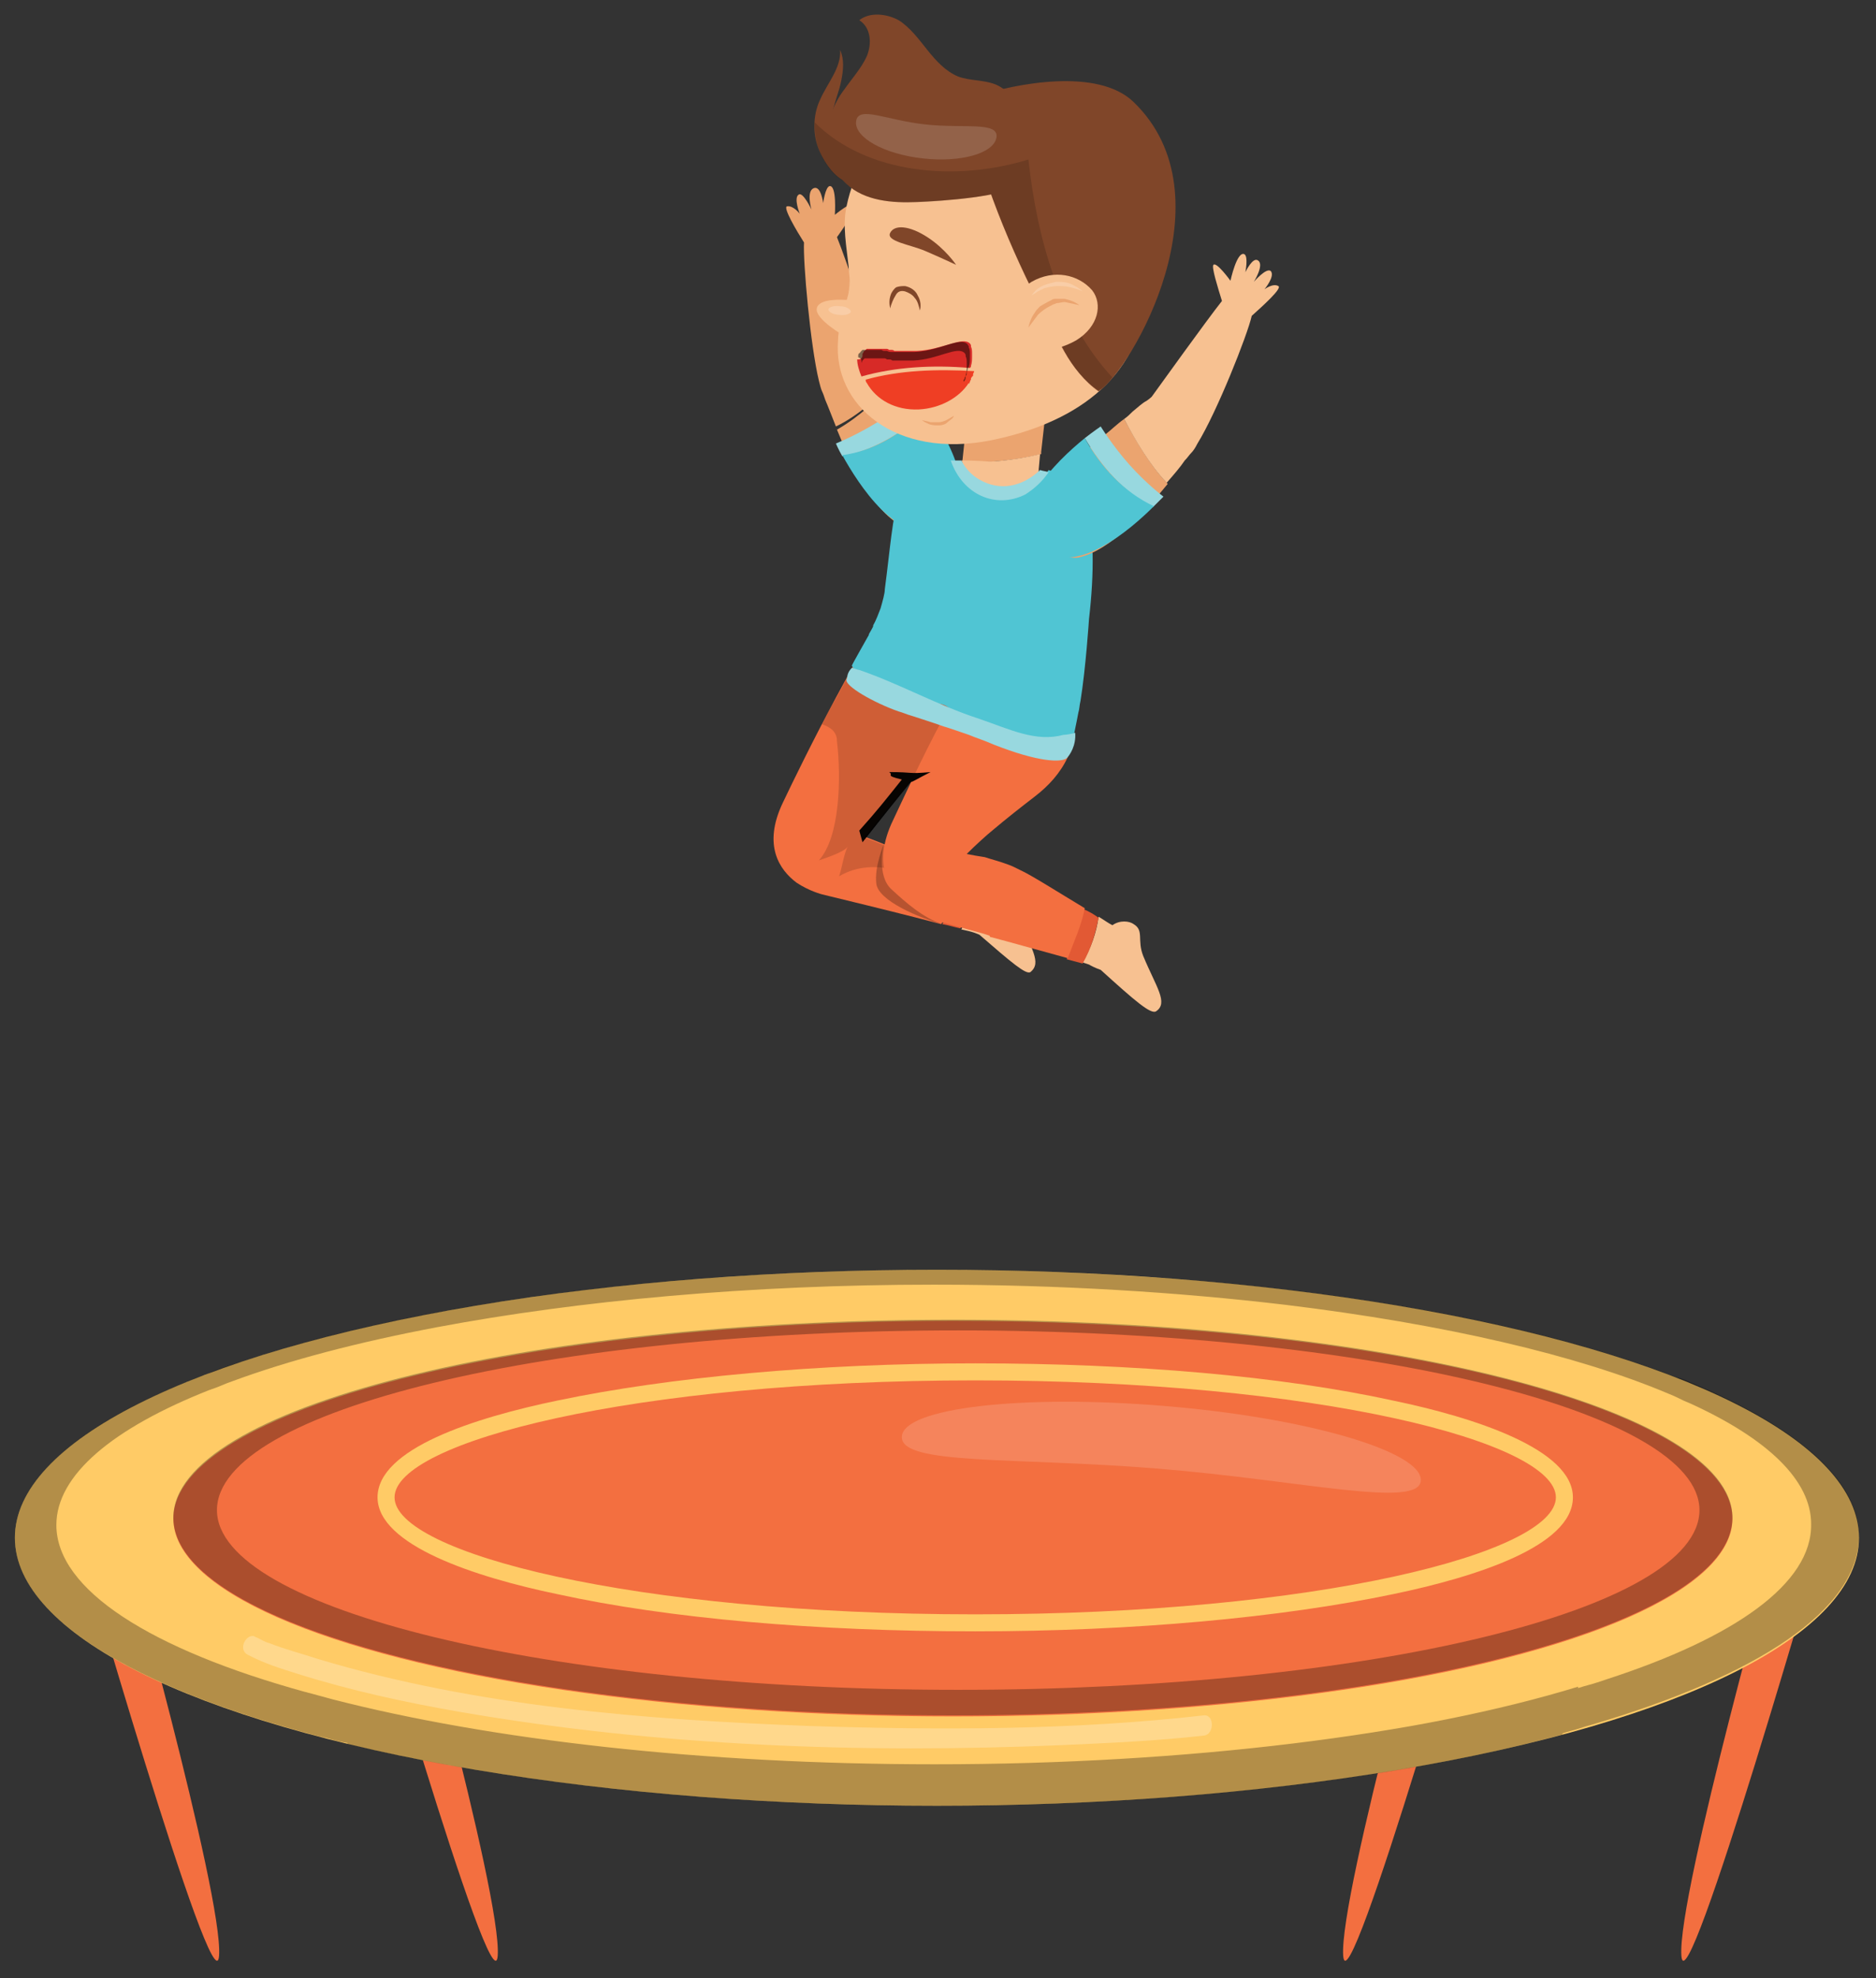 <?xml version="1.0" encoding="utf-8"?>
<!-- Generator: Adobe Illustrator 25.2.1, SVG Export Plug-In . SVG Version: 6.00 Build 0)  -->
<svg version="1.1" id="Layer_1" xmlns="http://www.w3.org/2000/svg" xmlns:xlink="http://www.w3.org/1999/xlink" x="0px" y="0px"
	 viewBox="0 0 176.4 186" style="enable-background:new 0 0 176.4 186;" xml:space="preserve">
<rect x="0" y="0" width="176.4" height="186" fill="#333333" stroke="none"/>
<style type="text/css">
	.st0{fill:#F36F40;}
	.st1{fill:#FFCB66;}
	.st2{opacity:0.3;}
	.st3{fill:#010101;}
	.st4{opacity:0.1;}
	.st5{fill:#FFFFFF;}
	.st6{opacity:0.25;}
	.st7{opacity:0.15;}
	.st8{fill:#EBA46F;}
	.st9{fill:#98D8DF;}
	.st10{fill:#50C5D3;}
	.st11{fill:#F7C191;}
	.st12{fill:#E25934;}
	.st13{opacity:0.2;}
	.st14{fill:#804629;}
	.st15{fill:#EF3E24;}
	.st16{fill:#D72A27;}
	.st17{opacity:0.5;}
	.st18{opacity:0.97;}
	.st19{opacity:0.25;fill:#010101;enable-background:new    ;}
</style>
<g>
	<path class="st0" d="M7,143.5c0,0,13.2,46,13.6,40.4c0.4-5.7-9.4-40.5-9.4-40.5L7,143.5z"/>
</g>
<g>
	<path class="st0" d="M33.2,143.5c0,0,13.2,46,13.6,40.4c0.4-5.7-9.4-40.5-9.4-40.5L33.2,143.5z"/>
</g>
<g>
	<path class="st0" d="M171.7,143.5c0,0-13.2,46-13.6,40.4c-0.4-5.7,9.4-40.5,9.4-40.5L171.7,143.5z"/>
</g>
<g>
	<path class="st0" d="M139.9,143.5c0,0-13.2,46-13.6,40.4c-0.4-5.7,9.4-40.5,9.4-40.5L139.9,143.5z"/>
</g>
<g>
	<ellipse class="st1" cx="88.1" cy="144.6" rx="86.7" ry="25.2"/>
</g>
<g class="st2">
	<g>
		<path class="st3" d="M87.9,165.9c-21.9,0-41.8-2.3-56.6-6.1c-0.7-0.2-1.5-0.4-2.2-0.6c0.5,1.4,1,2.8,1.5,4.2
			c0.7,0.2,1.4,0.4,2.1,0.5c15,3.6,34.3,5.8,55.4,5.8c22.7,0,43.4-2.5,58.8-6.7c0.3-1,0.7-2,1-3c0.2-0.5,0.3-0.9,0.5-1.4
			C133.4,163.2,111.8,165.9,87.9,165.9z M33.1,125.1c-4.3,1-8.2,2.2-11.8,3.4c0.1,0.5,0.3,1,0.4,1.4c5.4-2,11.9-3.7,19.3-5.1
			L33.1,125.1z M87.9,165.9c-21.9,0-41.8-2.3-56.6-6.1c-0.7-0.2-1.5-0.4-2.2-0.6c0.5,1.4,1,2.8,1.5,4.2c0.7,0.2,1.4,0.4,2.1,0.5
			c15,3.6,34.3,5.8,55.4,5.8c22.7,0,43.4-2.5,58.8-6.7c0.3-1,0.7-2,1-3c0.2-0.5,0.3-0.9,0.5-1.4C133.4,163.2,111.8,165.9,87.9,165.9
			z M33.1,125.1c-4.3,1-8.2,2.2-11.8,3.4c0.1,0.5,0.3,1,0.4,1.4c5.4-2,11.9-3.7,19.3-5.1L33.1,125.1z M87.9,165.9
			c-21.9,0-41.8-2.3-56.6-6.1c-0.7-0.2-1.5-0.4-2.2-0.6c0.5,1.4,1,2.8,1.5,4.2c0.7,0.2,1.4,0.4,2.1,0.5c15,3.6,34.3,5.8,55.4,5.8
			c22.7,0,43.4-2.5,58.8-6.7c0.3-1,0.7-2,1-3c0.2-0.5,0.3-0.9,0.5-1.4C133.4,163.2,111.8,165.9,87.9,165.9z M87.9,165.9
			c-21.9,0-41.8-2.3-56.6-6.1c-0.7-0.2-1.5-0.4-2.2-0.6c0.5,1.4,1,2.8,1.5,4.2c0.7,0.2,1.4,0.4,2.1,0.5c15,3.6,34.3,5.8,55.4,5.8
			c22.7,0,43.4-2.5,58.8-6.7c0.3-1,0.7-2,1-3c0.2-0.5,0.3-0.9,0.5-1.4C133.4,163.2,111.8,165.9,87.9,165.9z M159.7,130.3
			L159.7,130.3c-0.2-0.1-0.5-0.2-0.7-0.3c-0.4-0.2-0.9-0.4-1.4-0.5c-7.2-2.8-16.5-5.2-27.1-6.9c-7.3-1.2-15.3-2.1-23.8-2.6
			c-6-0.4-12.2-0.6-18.6-0.6c-11.8,0-23,0.7-33.2,1.9c-7.9,1-15.2,2.2-21.8,3.8c-4.3,1-8.2,2.2-11.8,3.4c-0.6,0.2-1.2,0.4-1.8,0.7
			c-0.1,0-0.2,0.1-0.3,0.1l0,0C8,133.5,1.4,138.9,1.4,144.6c0,7.4,11.1,14.1,28.7,18.7c0.2,0,0.3,0.1,0.5,0.1
			c0.7,0.2,1.4,0.4,2.1,0.5c15,3.6,34.3,5.8,55.4,5.8c22.7,0,43.4-2.5,58.8-6.7c0.6-0.2,1.1-0.3,1.7-0.5c0.3-0.1,0.6-0.2,1-0.3l0,0
			c15.6-4.6,25.2-10.8,25.2-17.8C174.8,139.3,169.2,134.4,159.7,130.3z M151.1,157.9L151.1,157.9c-0.3,0.1-0.6,0.2-0.9,0.3
			c-0.6,0.2-1.1,0.3-1.7,0.5c-15.1,4.4-36.6,7.2-60.6,7.2c-21.9,0-41.8-2.3-56.6-6.1c-0.7-0.2-1.5-0.4-2.2-0.6
			c-0.1,0-0.3-0.1-0.4-0.1c-14.5-4-23.4-9.6-23.4-15.7c0-4.7,5.3-9.1,14.4-12.7c0.1,0,0.2-0.1,0.3-0.1c0.6-0.2,1.2-0.5,1.8-0.7
			c5.4-2,11.9-3.7,19.3-5.1c13.3-2.5,29.4-4,46.7-4c11.8,0,23,0.7,33.1,1.9c14.8,1.8,27.4,4.7,36.1,8.4c0.5,0.2,0.9,0.4,1.3,0.6
			c0.2,0.1,0.5,0.2,0.7,0.3c7.2,3.3,11.3,7.2,11.3,11.3C170.4,148.9,163.1,154,151.1,157.9z M87.9,165.9c-21.9,0-41.8-2.3-56.6-6.1
			c-0.7-0.2-1.5-0.4-2.2-0.6c0.5,1.4,1,2.8,1.5,4.2c0.7,0.2,1.4,0.4,2.1,0.5c15,3.6,34.3,5.8,55.4,5.8c22.7,0,43.4-2.5,58.8-6.7
			c0.3-1,0.7-2,1-3c0.2-0.5,0.3-0.9,0.5-1.4C133.4,163.2,111.8,165.9,87.9,165.9z M33.1,125.1c-4.3,1-8.2,2.2-11.8,3.4
			c0.1,0.5,0.3,1,0.4,1.4c5.4-2,11.9-3.7,19.3-5.1L33.1,125.1z M87.9,165.9c-21.9,0-41.8-2.3-56.6-6.1c-0.7-0.2-1.5-0.4-2.2-0.6
			c0.5,1.4,1,2.8,1.5,4.2c0.7,0.2,1.4,0.4,2.1,0.5c15,3.6,34.3,5.8,55.4,5.8c22.7,0,43.4-2.5,58.8-6.7c0.3-1,0.7-2,1-3
			c0.2-0.5,0.3-0.9,0.5-1.4C133.4,163.2,111.8,165.9,87.9,165.9z M33.1,125.1c-4.3,1-8.2,2.2-11.8,3.4c0.1,0.5,0.3,1,0.4,1.4
			c5.4-2,11.9-3.7,19.3-5.1L33.1,125.1z M87.9,165.9c-21.9,0-41.8-2.3-56.6-6.1c-0.7-0.2-1.5-0.4-2.2-0.6c0.5,1.4,1,2.8,1.5,4.2
			c0.7,0.2,1.4,0.4,2.1,0.5c15,3.6,34.3,5.8,55.4,5.8c22.7,0,43.4-2.5,58.8-6.7c0.3-1,0.7-2,1-3c0.2-0.5,0.3-0.9,0.5-1.4
			C133.4,163.2,111.8,165.9,87.9,165.9z M87.9,165.9c-21.9,0-41.8-2.3-56.6-6.1c0.5,1.4,0.9,2.8,1.4,4.2c15,3.6,34.3,5.8,55.4,5.8
			c22.7,0,43.4-2.5,58.8-6.7c0.3-1,0.7-2,1-3c0.2-0.5,0.3-0.9,0.5-1.4C133.4,163.2,111.8,165.9,87.9,165.9z"/>
	</g>
</g>
<g class="st4">
	<g>
		<path class="st5" d="M56.4,147.6c0,5.6,15.7,10.2,35,10.2s35-4.6,35-10.2c0-5.6-14.4-3.3-33.7-3.3S56.4,142,56.4,147.6z"/>
	</g>
</g>
<g>
	<ellipse class="st0" cx="89.6" cy="142.8" rx="73.3" ry="18.6"/>
</g>
<g>
	<path class="st1" d="M91.7,153.4c-14.9,0-28.8-1.2-39.3-3.5c-7.7-1.6-16.9-4.6-16.9-9.1c0-4.6,9.2-7.5,16.9-9.1
		c10.5-2.2,24.5-3.5,39.3-3.5c14.9,0,28.8,1.2,39.3,3.5c7.7,1.6,16.9,4.6,16.9,9.1c0,4.6-9.2,7.5-16.9,9.1
		C120.5,152.1,106.5,153.4,91.7,153.4z M91.7,129.8c-32.2,0-54.6,5.8-54.6,11s22.4,11,54.6,11s54.6-5.8,54.6-11
		S123.9,129.8,91.7,129.8z"/>
</g>
<g class="st2">
	<g>
		<path class="st3" d="M89.6,124.1c-40.5,0-73.3,8.3-73.3,18.6s32.8,18.6,73.3,18.6s73.3-8.3,73.3-18.6
			C162.9,132.5,130.1,124.1,89.6,124.1z M90.1,158.9c-38.5,0-69.7-7.6-69.7-16.9c0-9.4,31.2-16.9,69.7-16.9s69.7,7.6,69.7,16.9
			C159.8,151.4,128.6,158.9,90.1,158.9z"/>
	</g>
</g>
<g class="st6">
	<g>
		<path class="st5" d="M23.3,155.6c1.5,0.8,3.1,1.3,4.7,1.8c5.1,1.6,10.2,2.7,15.4,3.6c18.6,3.2,37.6,3.9,56.4,3.1
			c4.5-0.2,9-0.4,13.4-0.9c1-0.1,1-2,0-1.9c-12.3,1.4-24.8,1.4-37.1,1c-15.4-0.6-31.2-1.8-46.2-6.3c-1.5-0.5-3.1-0.9-4.6-1.5
			c-0.4-0.1-0.7-0.3-1.1-0.5c-0.1,0-0.6-0.3-0.2-0.1C23.2,153.5,22.3,155.1,23.3,155.6L23.3,155.6z"/>
	</g>
</g>
<g class="st7">
	<g>
		<path class="st5" d="M84.8,135.1c-0.1,2.7,10.6,1.9,24.1,3s24.6,3.8,24.7,1.1s-10.7-5.9-24.2-7C96,131.1,84.9,132.4,84.8,135.1z"
			/>
	</g>
</g>
<g>
	<g>
		<path class="st8" d="M90.2,46.1c0-0.1,0-0.2,0-0.4c-0.2-1.2-2.6-5-4.7-8.2c-0.3-0.4-0.7-1.1-1.2-1.8c-1.7,1.8-3.5,3.5-5.6,4.7
			c1.3,3.2,3.3,7.5,6,9C86.3,50.4,90.1,48.1,90.2,46.1z"/>
	</g>
	<g>
		<path class="st8" d="M84.3,35.7c-0.2-0.3-0.4-0.6-0.6-0.9c-0.4-0.5-0.7-1-0.9-1.4c-0.2-0.3-0.4-0.5-0.4-0.6
			c-0.5-1.3-2.8-8.3-3.7-10.5c0.8-1.1,1.9-2.8,1.7-3.1c-0.2-0.4-1.9,1-1.9,1s0.2-2.8-0.5-2.7c-0.4,0.1-0.6,1.6-0.6,1.6
			s-0.2-1.7-0.9-1.4c-0.7,0.3-0.2,2-0.2,2s-0.8-1.7-1.2-1.4c-0.5,0.3,0.1,1.8,0.1,1.8s-0.6-0.8-1.2-0.7c-0.4,0.1,0.9,2.3,1.6,3.4
			c-0.1,1.8,0.6,9.7,1.4,13c0.1,0.4,0.2,0.8,0.3,1c0.1,0.2,0.2,0.5,0.3,0.8c0.3,0.7,0.6,1.5,1,2.5C80.7,39.1,82.5,37.4,84.3,35.7z"
			/>
	</g>
	<g>
		<path class="st9" d="M87.2,38.5c-0.7-0.9-1.1-1.5-1.1-1.5s-1.6,1.4-3.6,2.7c-2.1,1.3-3.9,2-3.9,2s0.2,0.5,0.6,1.2
			C82.3,42.3,85,40.6,87.2,38.5z"/>
	</g>
	<g>
		<path class="st10" d="M87.2,38.5c-2.2,2.1-4.9,3.9-8,4.3c1.5,2.7,5.3,8.7,9.1,6.7C92.6,47.3,89.2,41.3,87.2,38.5z"/>
	</g>
	<g>
		<g>
			<path class="st11" d="M93.3,83.7c0.7-0.4,1.5-0.3,1.8-0.2c0.9,0.6,0.2,1.5,0.8,2.9c1,2.8,2.1,4.1,1,5c-0.4,0.3-1.8-0.9-4.8-3.5
				c0,0-0.2-0.1-0.5-0.2c-0.3-0.1-0.7-0.2-1.2-0.3c0.7-1.4,1.3-2.8,1.7-4.2C92.8,83.4,93.3,83.7,93.3,83.7z"/>
		</g>
		<g>
			<path class="st12" d="M92,83.1c-0.4,1.4-1,2.9-1.7,4.2c-0.5-0.1-1.1-0.3-1.7-0.4c0.9-1.3,1.7-2.7,2-4.4
				C91.1,82.7,91.6,82.9,92,83.1z"/>
		</g>
		<g>
			<path class="st0" d="M73.6,75.5c0.9-1.9,3-6.2,5-9.9c1.8-3.3,3.3-6.1,3.3-6.1l6.2,4c1.1,1.2,1.8,2.2,2,2.8c0.3,1-0.6,2.8-2.2,4.9
				c-1.8,1.4-5.9,6.8-6.6,7.5c0.3,0,5.8,2.3,9.2,3.8c-0.3,1.7-1.1,3.1-2,4.4c-3-0.8-7.1-1.8-7.1-1.8l-4.1-1c0,0-1.2-0.3-2.4-1.1
				C73.3,81.8,71.7,79.5,73.6,75.5z"/>
		</g>
		<g class="st7">
			<g>
				<path class="st3" d="M78.9,82.4c0.3-0.9,0.4-1.9,0.8-2.8c-0.2,0.5-2.4,1.2-2.7,1.3c2-2.2,2.1-7.8,1.7-11.2
					c0-0.9-0.6-1.3-1.4-1.6c0.4-0.8,0.8-1.6,1.3-2.4c1.8-3.3,3.3-6.1,3.3-6.1l6.2,4c1.1,1.2,1.8,2.2,2,2.8c0.3,1-0.6,2.8-2.2,4.9
					c-1.8,1.4-5.9,6.8-6.6,7.5c0.3,0,5.8,2.3,9.2,3.8c-0.1,0.7-0.4,1.4-0.6,2C86.4,82.2,82.3,80.4,78.9,82.4z"/>
			</g>
		</g>
		<g>
			<path class="st11" d="M104.6,87L104.6,87c0.7-0.5,1.6-0.4,2-0.1c1,0.6,0.3,1.5,0.9,3c1.2,2.9,2.4,4.4,1.2,5.2
				c-0.5,0.3-2-1-5.2-3.9c0,0-0.6-0.2-1.1-0.5l-0.6-0.2c0.8-1.4,1.3-2.8,1.5-4.3C103.8,86.5,104.2,86.8,104.6,87z"/>
		</g>
		<g>
			<path class="st12" d="M103.3,86.3c-0.3,1.5-0.7,2.9-1.5,4.3l-1.5-0.4c0.6-1.6,1.3-3.1,1.6-4.7C102.4,85.7,102.9,86,103.3,86.3z"
				/>
		</g>
		<g>
			<path class="st0" d="M93.1,87.9c0,0.1,0,0.1,0,0.1l-0.6-0.2l-4.4-1.2c0,0-1.3-0.4-2.5-1.3c-1.8-1.3-3.6-3.7-1.8-7.8
				c0.9-1.9,2.9-6.3,4.9-10c1.7-3.4,3.3-6.2,3.3-6.2l6.7,4.4c1.2,1.3,2,2.4,2.2,3s0,1.4-0.5,2.5c-0.7,1.5-1.8,2.7-3.1,3.7
				c-1.3,1-2.7,2.1-4,3.2c-0.5,0.4-1.6,1.4-2.4,2.2c0.5,0.1,1,0.2,1.7,0.3c0.6,0.2,1.4,0.4,2.2,0.7c0.3,0.1,0.7,0.3,1.1,0.5
				c1.1,0.5,3.6,2.1,6.1,3.6c-0.3,1.6-1,3.1-1.6,4.7l-5.8-1.6v-0.1v0.1l-1.5-0.4C93,88,93.1,88,93.1,87.9z"/>
		</g>
	</g>
	<g>
		<g>
			<path class="st8" d="M91.6,32.8l7.3,0.8l-1,8.9v0.2c-2.4,0.6-4.9,0.8-7.4,0.8v-0.2L91.6,32.8z"/>
		</g>
	</g>
	<g>
		<g>
			<path class="st11" d="M93.2,41.4c7.4-1.5,14-5.5,14.6-13.8c0.1-0.8,0.1-1.5,0.1-2.3c0-3.1-0.1-6.3-1.4-8.7
				c-2.2-4.1-6.3-6.7-10.6-7.3c0,0.1,0.1,0.3,0.1,0.4c-0.3-0.2-0.7-0.4-1-0.5c-1.1-0.1-2.1-0.1-3.2,0.1c-5.5,0.8-10.8,3.3-12.2,10.1
				c-0.4,1.8,0,3.8,0.2,5.7c0,0.5,0.1,0.9,0.1,1.3c0,1.2-0.3,1.8-0.7,3.4c0,0.2-0.1,0.3-0.1,0.5c-0.2,0.6-0.3,1.2-0.3,1.7
				C78.3,38.1,84.2,43.2,93.2,41.4z"/>
		</g>
	</g>
	<g>
		<g>
			<path class="st11" d="M97.5,46l-7.3-0.8l0.2-1.7c2.5,0,5-0.2,7.4-0.8L97.5,46z"/>
		</g>
	</g>
	<g>
		<g>
			<path class="st8" d="M86.7,39.5c0.2,0.2,0.5,0.3,0.7,0.4C87.7,40,88,40,88.3,40s0.6-0.1,0.8-0.3c0.2-0.2,0.5-0.3,0.6-0.6
				c-0.2,0.1-0.5,0.3-0.7,0.4s-0.5,0.2-0.7,0.2s-0.5,0-0.8,0C87.2,39.6,87,39.6,86.7,39.5z"/>
		</g>
	</g>
	<g class="st13">
		<g>
			<path class="st3" d="M105.8,23.6c0,0,0,0.1-0.1,0.3C105.8,23.8,105.8,23.7,105.8,23.6L105.8,23.6z"/>
		</g>
	</g>
	<g>
		<g>
			<path class="st14" d="M89.9,24.9c0,0-1-1.5-2.7-2.6s-3.1-1.2-3.5-0.4c-0.4,0.8,1.9,1.1,3.3,1.7C88.4,24.2,89.9,24.9,89.9,24.9z"
				/>
		</g>
	</g>
	<g class="st6">
		<g>
			<path class="st3" d="M115.3,32.4L115.3,32.4C115.3,32.4,115.3,32.5,115.3,32.4z"/>
		</g>
	</g>
	<g>
		<path class="st11" d="M79.9,26.2c0,0-0.1,1.9-0.3,2c-0.3,0-2.6-0.2-2.8,0.8c-0.2,1,2.6,2.6,2.6,2.6L79.9,26.2z"/>
	</g>
	<g>
		<g>
			<path class="st15" d="M91.6,34.9c0,0.1-0.1,0.2-0.1,0.3v0.1l0,0c0,0,0,0.1-0.1,0.1c0,0.1-0.1,0.1-0.1,0.2v0.1l0,0
				c-0.1,0.1-0.1,0.3-0.2,0.4c0,0,0,0,0-0.1c-0.9,1.4-2.7,2.4-4.7,2.5c-2.2,0.1-4-0.9-4.9-2.5c-0.1-0.1-0.1-0.2-0.1-0.3
				C84.6,34.8,88.1,34.7,91.6,34.9z"/>
		</g>
		<g>
			<path class="st16" d="M81.1,33.5C81.1,33.5,81,33.5,81.1,33.5L81.1,33.5c0-0.1,0-0.1,0-0.2s0.1-0.1,0.1-0.2c0,0,0-0.1,0.1-0.1
				l0.1-0.1l0,0c0,0,0,0,0.1-0.1c0,0,0,0,0.1,0l0,0l0,0c0,0,0,0,0.1,0c0,0,0,0,0.1,0c0,0,0,0,0.1,0H82l0,0l0,0h0.1c0,0,0.1,0,0.2,0
				h0.1h0.1l0,0h0.1h0.1l0,0c0.1,0,0.1,0,0.2,0s0.1,0,0.2,0s0.1,0,0.2,0s0.2,0,0.3,0.1c0.1,0,0.1,0,0.2,0l0,0l0,0
				c0.1,0,0.2,0,0.3,0.1h0.1l0,0c0.1,0,0.2,0,0.2,0h0.1c0.1,0,0.1,0,0.2,0s0.2,0,0.4,0l0,0h0.1c0.1,0,0.3,0,0.4,0h0.1
				c0.2,0,0.4,0,0.5,0c2.4-0.1,4.3-1.4,5-0.7l0,0c0,0,0.1,0.1,0.1,0.2v0.1c0.1,0.2,0.1,0.4,0.1,0.7c0,0.1,0,0.1,0,0.2
				c0,0.3,0,0.6-0.1,0.9c0,0.1,0,0.1-0.1,0.2c-3.5-0.3-7-0.1-10.2,0.8c-0.2-0.5-0.4-1.1-0.4-1.6C81,33.8,81,33.7,81.1,33.5z"/>
		</g>
		<g class="st17">
			<g>
				<path class="st3" d="M81,34.1c0,0.1,0,0.1,0,0.2C81,34.2,81,34.2,81,34.1L81,34.1C81.1,34.1,81.1,34,81,34.1l0.1-0.2l0.1-0.1
					l0,0c0,0,0,0,0.1-0.1c0,0,0,0,0.1,0l0,0l0,0c0,0,0,0,0.1,0c0,0,0,0,0.1,0c0,0,0,0,0.1,0h0.1l0,0l0,0h0.1c0,0,0.1,0,0.2,0h0.2
					l0,0h0.1h0.1l0,0c0.1,0,0.1,0,0.2,0s0.1,0,0.2,0s0.1,0,0.2,0s0.2,0,0.3,0.1c0.1,0,0.1,0,0.2,0l0,0l0,0c0.1,0,0.2,0,0.3,0.1H84
					l0,0c0.1,0,0.2,0,0.2,0h0.1c0.1,0,0.1,0,0.2,0s0.2,0,0.3,0l0,0h0.1c0.1,0,0.3,0,0.4,0h0.1c0.2,0,0.3,0,0.5,0
					c2.3-0.1,4.1-1.4,4.8-0.7l0,0c0,0,0.1,0.1,0.1,0.2c0,0,0,0,0,0.1c0.1,0.2,0.1,0.4,0.1,0.7v0.2c0,0.3,0,0.6-0.1,0.9
					c0,0.1,0,0.1-0.1,0.2c0,0.1,0,0.2-0.1,0.2v0.1l0,0l0,0v0.1c0.1-0.1,0.2-0.2,0.2-0.4l0,0v-0.1c0-0.1,0.1-0.1,0.1-0.2v-0.1l0,0V35
					c0-0.1,0.1-0.2,0.1-0.3c0-0.1,0-0.1,0.1-0.2c0.1-0.3,0.1-0.6,0.1-0.9c0-0.1,0-0.1,0-0.2c0-0.3,0-0.6-0.1-0.7v-0.1
					c0-0.1-0.1-0.1-0.1-0.2l0,0c-0.7-0.8-2.6,0.6-5,0.7c-0.2,0-0.4,0-0.5,0h-0.1c-0.1,0-0.3,0-0.4,0h-0.1l0,0c-0.1,0-0.2,0-0.4,0
					c-0.1,0-0.1,0-0.2,0h-0.1c-0.1,0-0.2,0-0.2,0s0,0-0.1,0h-0.1c-0.1,0-0.2,0-0.4-0.1l0,0l0,0c-0.1,0-0.1,0-0.2,0s-0.2,0-0.3-0.1
					c-0.1,0-0.1,0-0.2,0s-0.1,0-0.2,0s-0.1,0-0.2,0l0,0h-0.1h-0.1h-0.2c-0.1,0-0.1,0-0.2,0h-0.1l0,0h-0.1c0,0,0,0-0.1,0
					c0,0,0,0-0.1,0c0,0,0,0-0.1,0l0,0l0,0c0,0,0,0-0.1,0c0,0,0,0-0.1,0.1l0,0l-0.1,0.1c0,0,0,0.1-0.1,0.1c0,0-0.1,0.1-0.1,0.2v0.1
					v0.1l0,0C81,33.7,81,33.8,81,34.1z"/>
			</g>
		</g>
	</g>
	<g class="st6">
		<g>
			<path class="st3" d="M88.3,35L88.3,35L88.3,35C88.4,35,88.3,35,88.3,35z"/>
		</g>
	</g>
	<g>
		<path class="st14" d="M86.5,29.2c-0.1-0.4-0.2-0.9-0.5-1.2c-0.2-0.3-0.6-0.5-0.9-0.6c-0.4-0.1-0.7,0-0.9,0.4
			c-0.2,0.3-0.4,0.8-0.5,1.2c-0.1-0.5-0.1-0.9,0.1-1.4c0.1-0.2,0.3-0.5,0.5-0.6c0.3-0.1,0.6-0.1,0.8-0.1c0.5,0.1,1,0.4,1.2,0.9
			C86.6,28.3,86.6,28.8,86.5,29.2z"/>
	</g>
	<g>
		<path class="st11" d="M90.4,43.3L90.4,43.3c2.6,0,5.2,0.3,7.3,0.9c-1.6,1.6-3.8,2.1-5.7,0.9C91.4,44.7,90.8,44.1,90.4,43.3z"/>
	</g>
	<g>
		<path class="st10" d="M81.7,59.7c-0.1,0.2-1.6,2.8-1.6,2.9c1.1,2.1,3.4,1.9,5,3.3c0.8,0.5,2.9-0.1,3.9,0.5l0,0
			c0.6,0.4,1.3,0.9,2,1.4l0,0c2.8,1.4,5.8,2.4,8.8,3.2c0.1-0.4,0.3-0.9,0.4-1.4c0.2,0,0.5,0,0.7,0c0.1-0.7,0.3-1.5,0.5-2.6
			c0.1-0.3,0.1-0.7,0.2-1.1c0.5-3.1,0.8-7.7,0.8-7.7l0,0c0.5-4.3,0.5-8.4-0.3-11c-0.4-1.2-1-2.1-1.9-2.4c-0.5-0.2-1-0.4-1.6-0.6
			c-0.6,0.9-1.4,1.6-2.2,2.1c-2.7,1.4-5.8,0-6.9-3.1l0,0c-0.3,0-0.6,0-0.9,0c-4.6,0.4-4.4,4.6-5.4,12.2c0,0.4-0.2,1.1-0.4,1.8
			c-0.2,0.5-0.4,1.1-0.7,1.6C82.2,58.9,81.6,59.7,81.7,59.7z"/>
	</g>
	<g>
		<path class="st9" d="M89.4,43.3L89.4,43.3c0.3,0,0.7,0,1,0l0,0c0.4,0.8,1,1.4,1.7,1.8c1.9,1.1,4,0.7,5.7-0.9
			c0.3,0.1,0.5,0.1,0.8,0.2c-0.6,0.9-1.4,1.6-2.2,2.1C93.6,47.9,90.5,46.5,89.4,43.3z"/>
	</g>
	<g>
		<path class="st9" d="M84.5,66.9c0.4,0.1,0.8,0.3,1.2,0.4c0.9,0.3,1.9,0.6,3,1l0,0c0.7,0.2,1.5,0.5,2.4,0.8l0,0
			c0.7,0.3,1.4,0.5,2.3,0.9c4.3,1.7,6.4,1.7,6.9,1.3c0.3-0.3,0.9-1.2,0.8-2.4c-0.2,0.1-0.9,0.2-1.1,0.2c-2.6,0.7-5-0.5-7.9-1.5
			c-4-1.3-7.5-3.3-11.3-4.6c-0.1,0-0.6-0.2-0.7-0.2c-0.5,0.5-0.4,0.9-0.5,1.1C79.4,64.5,82.2,66.1,84.5,66.9z"/>
	</g>
	<g class="st13">
		<g>
			<path class="st5" d="M77.9,29.1c0,0.2,0.4,0.5,1,0.5c0.6,0.1,1.1-0.1,1.1-0.3c0-0.2-0.4-0.5-1-0.5C78.4,28.7,77.9,28.9,77.9,29.1
				z"/>
		</g>
	</g>
	<g>
		<path class="st8" d="M97,47.6c0-0.1,0.1-0.2,0.1-0.3c0.5-1.1,3.9-4.1,6.9-6.5c0.4-0.3,1-0.9,1.7-1.4c1.2,2.2,2.4,4.3,4.1,6.1
			c-2.2,2.7-5.3,6.2-8.3,6.9C99.5,52.9,96.5,49.7,97,47.6z"/>
	</g>
	<g>
		<path class="st11" d="M105.7,39.4c0.3-0.2,0.6-0.5,0.8-0.7c0.5-0.4,0.9-0.8,1.3-1c0.3-0.2,0.5-0.4,0.5-0.4c0.8-1.1,5.1-7.1,6.6-9
			c-0.4-1.3-1-3.2-0.8-3.4c0.3-0.3,1.6,1.5,1.6,1.5s0.6-2.8,1.3-2.5c0.4,0.2,0.1,1.7,0.1,1.7s0.7-1.5,1.2-1.1c0.6,0.4-0.4,2-0.4,2
			s1.2-1.4,1.6-1c0.4,0.5-0.6,1.7-0.6,1.7s0.8-0.6,1.3-0.3c0.4,0.2-1.5,1.9-2.5,2.8c-0.4,1.8-3.3,9.1-5.1,12
			c-0.2,0.4-0.4,0.7-0.6,0.9c-0.2,0.2-0.3,0.4-0.6,0.7c-0.4,0.6-1,1.3-1.7,2.1C108.1,43.7,106.8,41.5,105.7,39.4z"/>
	</g>
	<g>
		<path class="st14" d="M86.2,19c-2.3,0.1-4.9-0.1-6.6-1.7c-1.2-1.1-1.8-2.7-1.8-4.4c0-1.6,0.6-3.2,1.6-4.5c0.7-1,1.6-2,2.1-3.1
			c0.5-1.2,0.4-2.7-0.7-3.4c1-0.8,2.6-0.6,3.7,0c1.1,0.7,1.9,1.8,2.7,2.8c0.8,1,1.7,2,2.9,2.5c1.1,0.4,2.3,0.3,3.4,0.7
			c1.1,0.4,1.9,1.4,2.4,2.4c0.5,1.1,0.6,2.2,0.5,3.4c0,1.2-0.3,2.5-0.9,3.6C94.9,18.5,88.5,18.9,86.2,19z"/>
	</g>
	<g>
		<path class="st14" d="M91.7,13.7c2,6.9,4.9,13.1,8.4,19.4c0.8,1.4,1.9,2.8,3.2,3.7c3.1-2,12.5-18.3,3.3-27.2
			C103.2,6.3,95.4,7.9,92,9C91.7,10.4,91.3,12.2,91.7,13.7z"/>
	</g>
	<g>
		<path class="st14" d="M78.3,10.5c0.2-1,0.6-1.9,0.8-2.9c0.2-1,0.3-2-0.1-2.9c0.1,1.7-1.2,3.1-1.9,4.7c-0.7,1.5-0.7,3.4,0,4.9
			c0.5,1.1,1.4,2.4,2.5,2.8c0.3-0.7-0.9-2.2-1.1-2.9C78.1,13.1,78,11.8,78.3,10.5z"/>
	</g>
	<g class="st7">
		<g>
			<path class="st3" d="M96.7,15c0.8,7.3,2.9,15.1,7.9,20.5c-0.5,0.6-0.9,1-1.3,1.2c-1.4-0.9-2.5-2.3-3.2-3.7
				c-2.7-4.8-5-9.6-6.9-14.7c-2.2,0.4-5.5,0.7-7,0.7c-2.3,0.1-4.9-0.1-6.6-1.7c-0.1-0.1-0.2-0.2-0.3-0.3c-1-0.5-1.8-1.7-2.2-2.7
				c-0.4-0.9-0.5-1.9-0.5-2.8C81.5,16.4,89.9,17.1,96.7,15z"/>
		</g>
	</g>
	<g class="st7">
		<g>
			<path class="st5" d="M93.7,12.9c-0.2,1.5-3.3,2.4-6.9,2c-3.7-0.4-6.5-2-6.3-3.5s2.8-0.1,6.5,0.3C90.6,12.1,93.9,11.4,93.7,12.9z"
				/>
		</g>
	</g>
	<g>
		<g>
			<g>
				<path class="st11" d="M97,26.5c-2.1,1.3-3,3.6-1.9,5.3c1,1.7,4,1.4,6.1,0.2c2.1-1.3,2.5-3.4,1.5-4.7
					C101.4,25.8,99.1,25.3,97,26.5z"/>
			</g>
		</g>
		<g>
			<g>
				<path class="st8" d="M101.5,28.7c-0.4-0.3-0.9-0.5-1.4-0.6c-0.3,0-0.5,0-0.8,0c-0.1,0-0.3,0-0.4,0.1l-0.2,0.1l-0.2,0.1
					c-0.2,0.1-0.5,0.3-0.7,0.4c-0.2,0.2-0.4,0.4-0.5,0.6c-0.3,0.4-0.5,0.9-0.6,1.4c0.3-0.4,0.6-0.8,0.9-1.2c0.3-0.3,0.7-0.6,1.1-0.8
					l0.2-0.1l0.2-0.1c0.1,0,0.2-0.1,0.3-0.1c0.2,0,0.5-0.1,0.7-0.1C100.6,28.5,101.1,28.6,101.5,28.7z"/>
			</g>
		</g>
		<g class="st13">
			<g>
				<path class="st5" d="M97,27.8c0.1-0.2,0.3-0.4,0.4-0.5c0.2-0.2,0.4-0.3,0.6-0.4c0.4-0.2,0.9-0.3,1.3-0.4c0.5,0,0.9,0,1.4,0.2
					c0.4,0.2,0.8,0.4,1.1,0.7c-0.4-0.2-0.8-0.3-1.2-0.4c-0.4-0.1-0.8-0.1-1.2-0.1c-0.4,0-0.8,0.1-1.2,0.2c-0.2,0.1-0.4,0.2-0.6,0.3
					C97.3,27.6,97.1,27.7,97,27.8z"/>
			</g>
		</g>
	</g>
	<g>
		<path class="st9" d="M102,41.2c0.9-0.7,1.5-1.1,1.5-1.1s1.1,1.8,2.7,3.6c1.6,1.8,3.2,3,3.2,3s-0.4,0.4-1,1
			C105.7,46.3,103.6,43.9,102,41.2z"/>
	</g>
	<g>
		<path class="st10" d="M102,41.2c1.5,2.7,3.7,5.1,6.5,6.4c-2.2,2.2-7.5,6.8-10.7,3.9C94.3,48.2,99.3,43.4,102,41.2z"/>
	</g>
</g>
<g class="st18">
	<g>
		<path class="st3" d="M80.8,78.1c1.7-1.9,2.4-2.8,4-4.8c-1.7-0.4-0.7-0.4-1.2-0.7c2.4,0,1.7,0.2,3.9,0c-1.2,0.6-1.8,1-1.8,0.9
			c-0.1,0.1-0.1,0.1-0.2,0.2c-2.2,2.7-4.3,5.4-4.4,5.5"/>
	</g>
</g>
<path class="st19" d="M83.1,79.4c0,0-0.7,2.9,0.7,4.2c1.4,1.3,3,2.7,4.8,3.3c-2.2-0.6-6-2.2-6.2-3.8C82.2,81.5,83.1,79.4,83.1,79.4z
	"/>
</svg>
